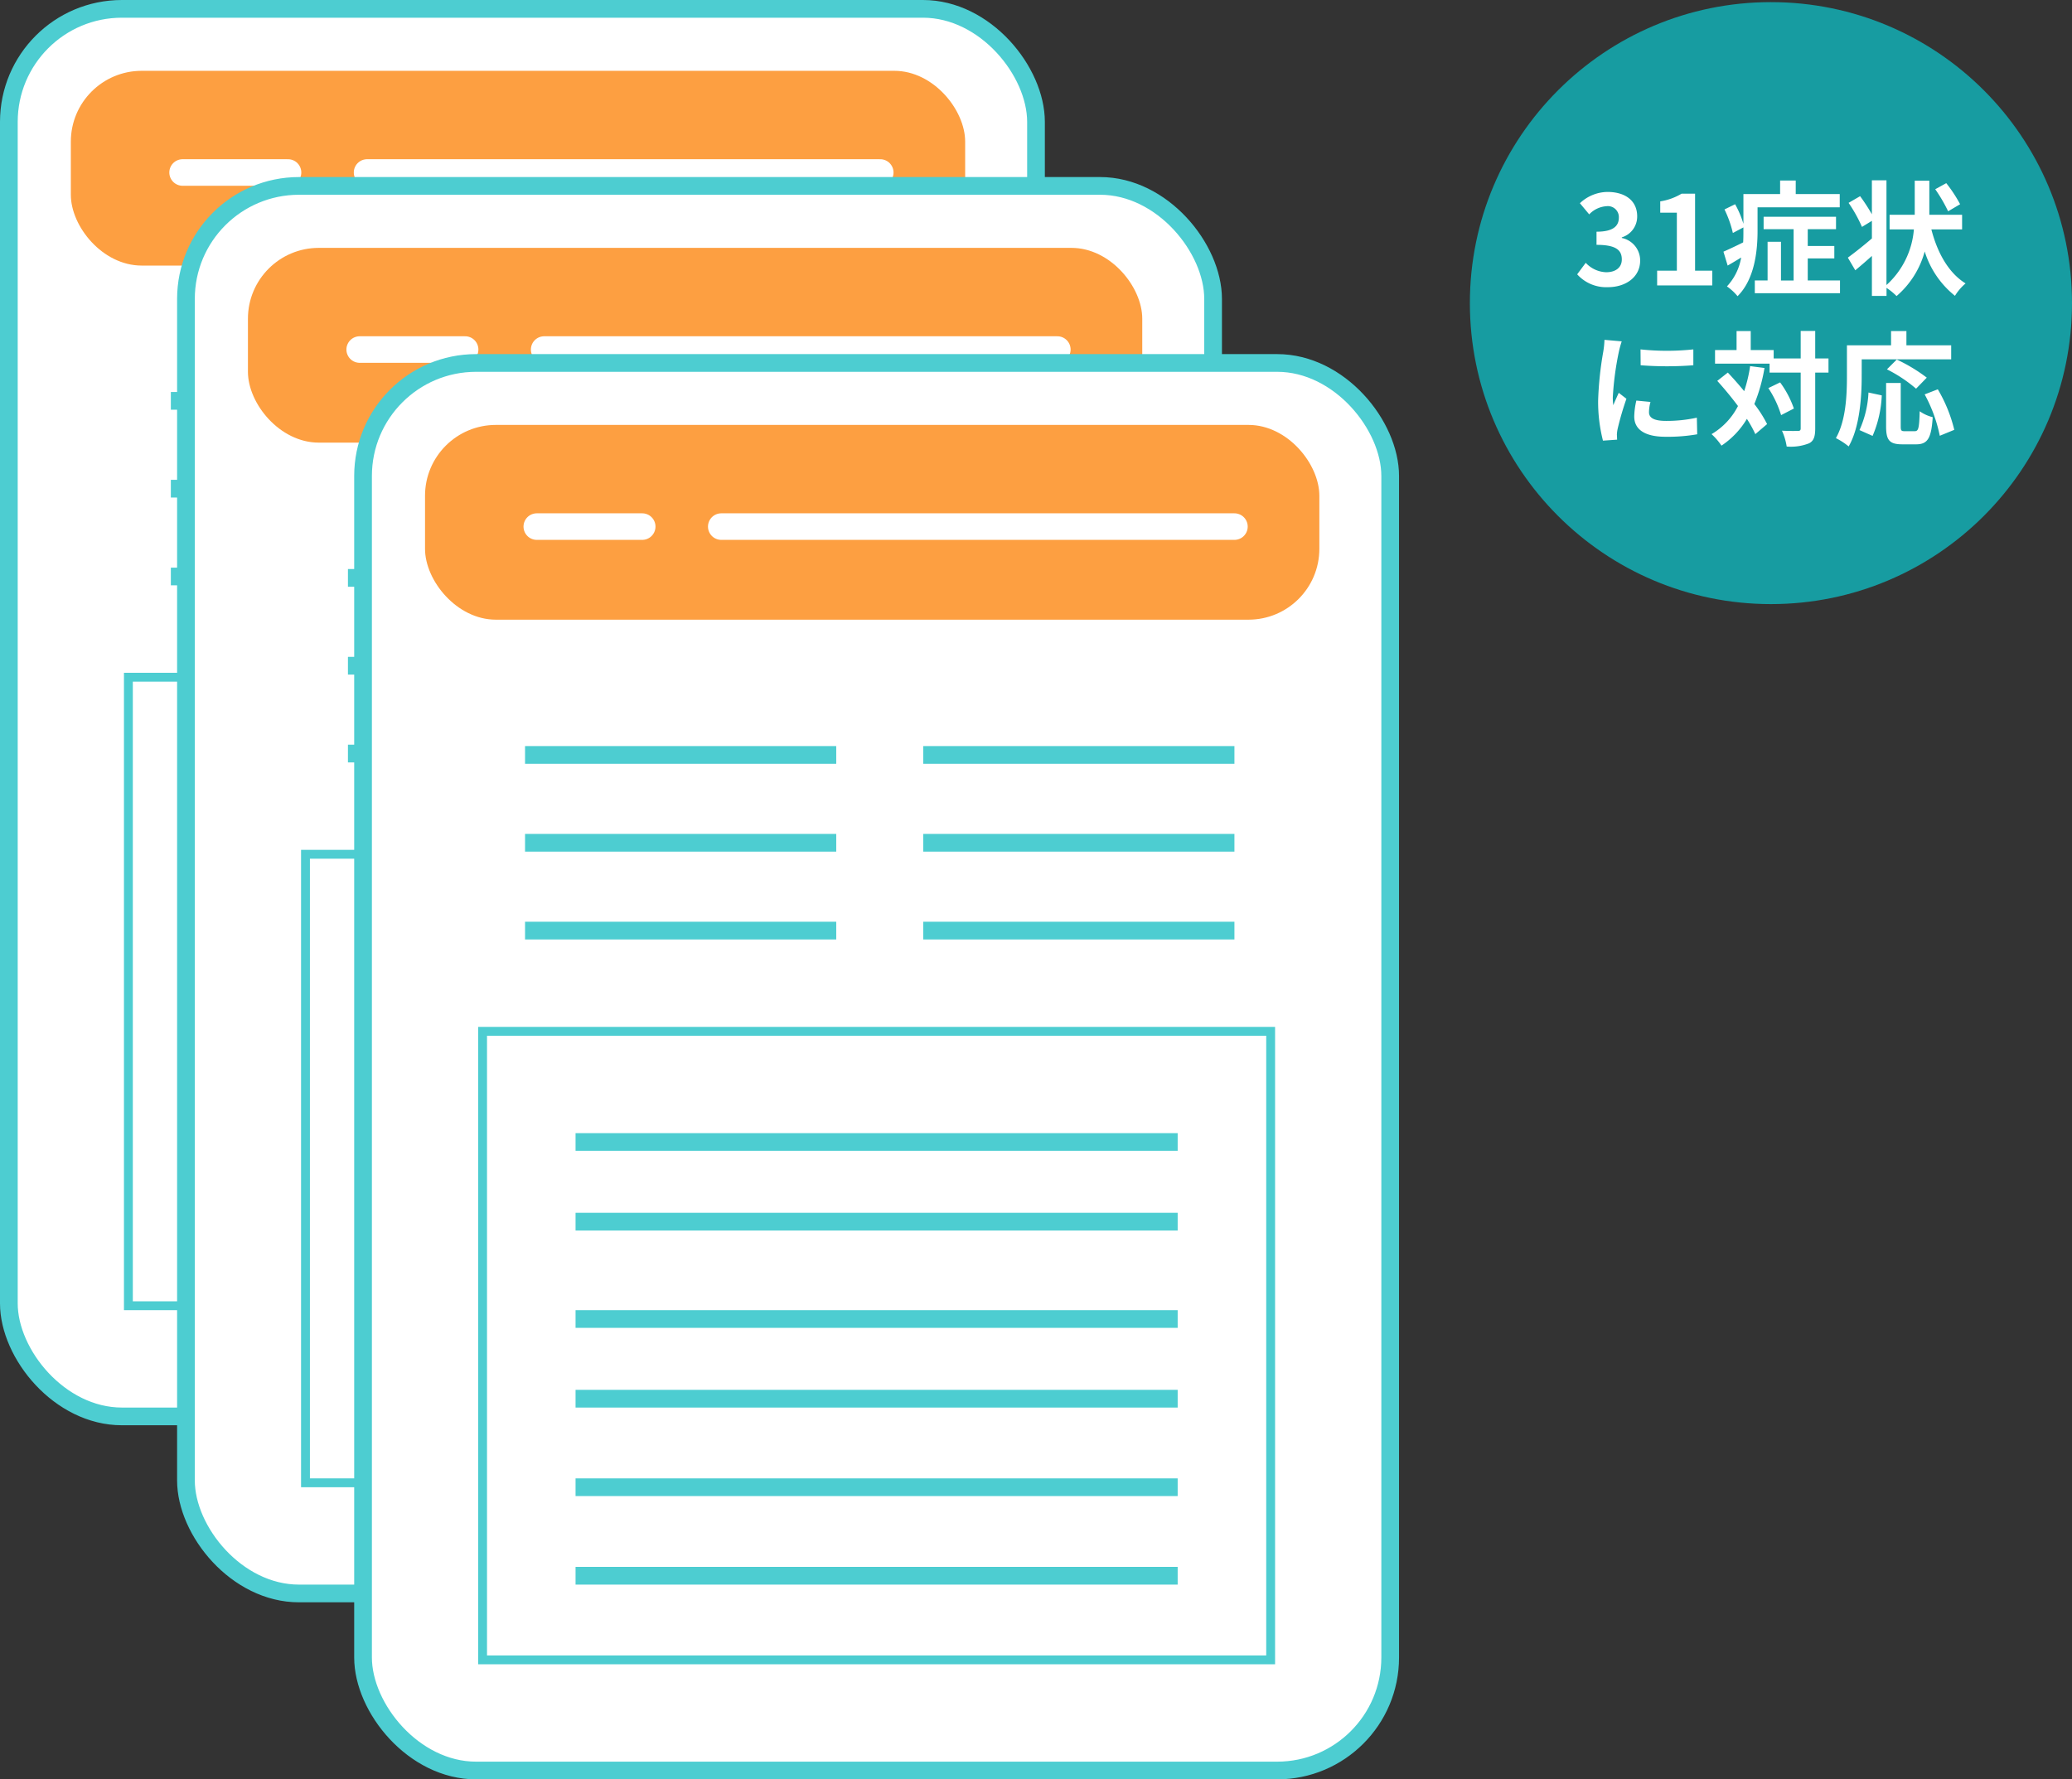 <svg xmlns="http://www.w3.org/2000/svg" width="234" height="201"><rect width="100%" height="100%" fill="#333333" stroke="none"/><g transform="translate(-209.657 -3820.837)"><rect width="116" height="159" rx="12.768" transform="translate(210.657 3821.837)" fill="#fff" stroke="#4dcdd1" stroke-miterlimit="10" stroke-width="2"/><rect width="101" height="22" rx="8" transform="translate(217.657 3828.837)" fill="#fd9f41"/><path d="M273.922 3866.117h35.145zm-44.97 0h35.145zm44.97 9.921h35.145zm-44.97 0h35.145zm44.97 9.921h35.145zm-44.97 0h35.145zm5.705 52.878h68zm0-29h68zm0 39h68zm0-30h68zm0 40h68zm0-29h68z" fill="none" stroke="#4dcdd1" stroke-linecap="round" stroke-width="2"/><path d="M251.113 3840.322h57.953m-78.787 0h11.905" fill="none" stroke="#fff" stroke-linecap="round" stroke-width="3"/><g fill="none" stroke="#4dcdd1"><path d="M223.657 3896.837h90v72h-90z" stroke="none"/><path d="M224.157 3897.337h89v71h-89z"/></g></g><g transform="translate(-189.657 -3800.837)"><rect width="116" height="159" rx="12.768" transform="translate(210.657 3821.837)" fill="#fff" stroke="#4dcdd1" stroke-miterlimit="10" stroke-width="2"/><rect width="101" height="22" rx="8" transform="translate(217.657 3828.837)" fill="#fd9f41"/><path d="M273.922 3866.117h35.145zm-44.97 0h35.145zm44.97 9.921h35.145zm-44.97 0h35.145zm44.97 9.921h35.145zm-44.97 0h35.145zm5.705 52.878h68zm0-29h68zm0 39h68zm0-30h68zm0 40h68zm0-29h68z" fill="none" stroke="#4dcdd1" stroke-linecap="round" stroke-width="2"/><path d="M251.113 3840.322h57.953m-78.787 0h11.905" fill="none" stroke="#fff" stroke-linecap="round" stroke-width="3"/><g fill="none" stroke="#4dcdd1"><path d="M223.657 3896.837h90v72h-90z" stroke="none"/><path d="M224.157 3897.337h89v71h-89z"/></g></g><g transform="translate(-169.657 -3780.837)"><rect width="116" height="159" rx="12.768" transform="translate(210.657 3821.837)" fill="#fff" stroke="#4dcdd1" stroke-miterlimit="10" stroke-width="2"/><rect width="101" height="22" rx="8" transform="translate(217.657 3828.837)" fill="#fd9f41"/><path d="M273.922 3866.117h35.145zm-44.97 0h35.145zm44.97 9.921h35.145zm-44.97 0h35.145zm44.97 9.921h35.145zm-44.97 0h35.145zm5.705 52.878h68zm0-29h68zm0 39h68zm0-30h68zm0 40h68zm0-29h68z" fill="none" stroke="#4dcdd1" stroke-linecap="round" stroke-width="2"/><path d="M251.113 3840.322h57.953m-78.787 0h11.905" fill="none" stroke="#fff" stroke-linecap="round" stroke-width="3"/><g fill="none" stroke="#4dcdd1"><path d="M223.657 3896.837h90v72h-90z" stroke="none"/><path d="M224.157 3897.337h89v71h-89z"/></g></g><g transform="translate(-184 -3815.76)"><circle cx="34" cy="34" r="34" transform="translate(350 3816)" fill="#179ca1"/><path d="M365.59 3848.2c1.974 0 3.64-1.106 3.64-3.01a2.589 2.589 0 00-2.072-2.548v-.07a2.454 2.454 0 001.736-2.372c0-1.778-1.358-2.758-3.36-2.758a4.6 4.6 0 00-3.108 1.274l1.05 1.26a2.956 2.956 0 011.96-.924 1.238 1.238 0 011.386 1.3c0 .924-.616 1.582-2.52 1.582v1.484c2.254 0 2.856.63 2.856 1.652 0 .924-.714 1.442-1.764 1.442a3.291 3.291 0 01-2.31-1.064l-.966 1.3a4.4 4.4 0 003.472 1.452zm5.558-.2h6.23v-1.666h-1.946v-8.694h-1.526a6.72 6.72 0 01-2.408.868v1.274h1.876v6.552h-2.226zm11.34-8.82h9.282v-1.5h-4.97v-1.526h-1.764v1.526h-4.144v3.36a11.021 11.021 0 00-.938-2.21l-1.2.588a12.325 12.325 0 01.946 2.66l1.19-.63v.392c0 .42 0 .854-.028 1.3-.84.42-1.652.8-2.226 1.05l.476 1.568c.49-.28 1.008-.588 1.526-.91a6.309 6.309 0 01-1.608 3.264 5.982 5.982 0 011.2 1.106c1.936-1.918 2.258-5.124 2.258-7.364zm5.67 8.26v-2.492h3v-1.4h-3v-1.9h3.192v-1.4h-8.176v1.4h3.388v5.8h-1.428v-4.376h-1.512v4.368h-1.442v1.442h9.62v-1.442zm17.206-8.61a15.739 15.739 0 00-1.564-2.38l-1.246.686a17.412 17.412 0 011.456 2.492zm.224 2.842v-1.652h-3.7v-3.85h-1.648v3.85h-2.84v1.652h2.744a9.485 9.485 0 01-3.096 6.286v-11.83H395.4v3.836a21.26 21.26 0 00-1.33-2.044l-1.3.756a16.443 16.443 0 011.512 2.716l1.12-.686v1.988a46.543 46.543 0 01-2.716 2.17l.84 1.428a54.762 54.762 0 001.876-1.624v4.522h1.652v-.91a7.184 7.184 0 011.134.924 10.129 10.129 0 003.178-5.04 10.331 10.331 0 003.416 5.012 5.836 5.836 0 011.2-1.4c-1.932-1.19-3.192-3.486-3.864-6.1zm-36.316 13.556l.014 1.792a38.372 38.372 0 005.95 0v-1.792a28.289 28.289 0 01-5.964 0zm-.472 5.782a8.544 8.544 0 00-.238 1.806c0 1.414 1.134 2.282 3.528 2.282a19.271 19.271 0 003.584-.28l-.042-1.876a15.978 15.978 0 01-3.472.364c-1.4 0-1.932-.364-1.932-.98a4.562 4.562 0 01.168-1.162zm-3.6-6.86a10.359 10.359 0 01-.14 1.358 38.441 38.441 0 00-.576 5.492 17.7 17.7 0 00.546 4.536l1.6-.112c-.014-.2-.014-.42-.028-.574a4.073 4.073 0 01.084-.644 33.427 33.427 0 01.994-3.4l-.868-.672c-.2.448-.42.91-.616 1.4a6.691 6.691 0 01-.056-.9 34.278 34.278 0 01.672-5.082 11.651 11.651 0 01.336-1.232zm16.45 2.968a16.41 16.41 0 01-.672 2.828 39.373 39.373 0 00-1.848-2.1l-1.19.938c.77.854 1.6 1.848 2.338 2.842a7.773 7.773 0 01-2.984 3.174 7.3 7.3 0 011.12 1.3 9.414 9.414 0 002.87-3.024 13.07 13.07 0 01.952 1.724l1.33-1.134a13.869 13.869 0 00-1.442-2.266 19.129 19.129 0 001.148-4.072zm2.056 2.482a11.665 11.665 0 011.442 3.052l1.442-.742a10.99 10.99 0 00-1.554-2.954zm6.794-3.35H389v-3.108h-1.64v3.108h-3.052v-.95h-2.59v-2.144h-1.6v2.144h-2.432v1.54h6.16v1.006h3.514v6.3c0 .224-.084.294-.336.294s-.994.014-1.778-.028a6.859 6.859 0 01.532 1.788 5.58 5.58 0 002.522-.36c.532-.266.7-.756.7-1.694v-6.3h1.5zm3.752.1h10.104v-1.584H399.3v-1.61h-1.734v1.61h-4.984v3.528c0 2.016-.1 4.956-1.246 6.958a7.733 7.733 0 011.442.938c1.26-2.184 1.47-5.642 1.47-7.9zm7.348 2.07a18.391 18.391 0 00-3.39-2.044l-1.11 1.106a16.15 16.15 0 013.29 2.184zm-6.12 6.58a12.892 12.892 0 001.036-4.578l-1.5-.322a11.589 11.589 0 01-1.016 4.242zm3.626-.532c-.392 0-.448-.07-.448-.574v-4.872h-1.652v4.886c0 1.554.35 2.044 1.834 2.044h1.554c1.3 0 1.722-.672 1.876-3.066a4.382 4.382 0 01-1.47-.672c-.056 1.932-.14 2.254-.56 2.254zm2.254-4.158a16.645 16.645 0 011.708 4.676l1.638-.672a16.68 16.68 0 00-1.862-4.578z" fill="#fff"/></g></svg>